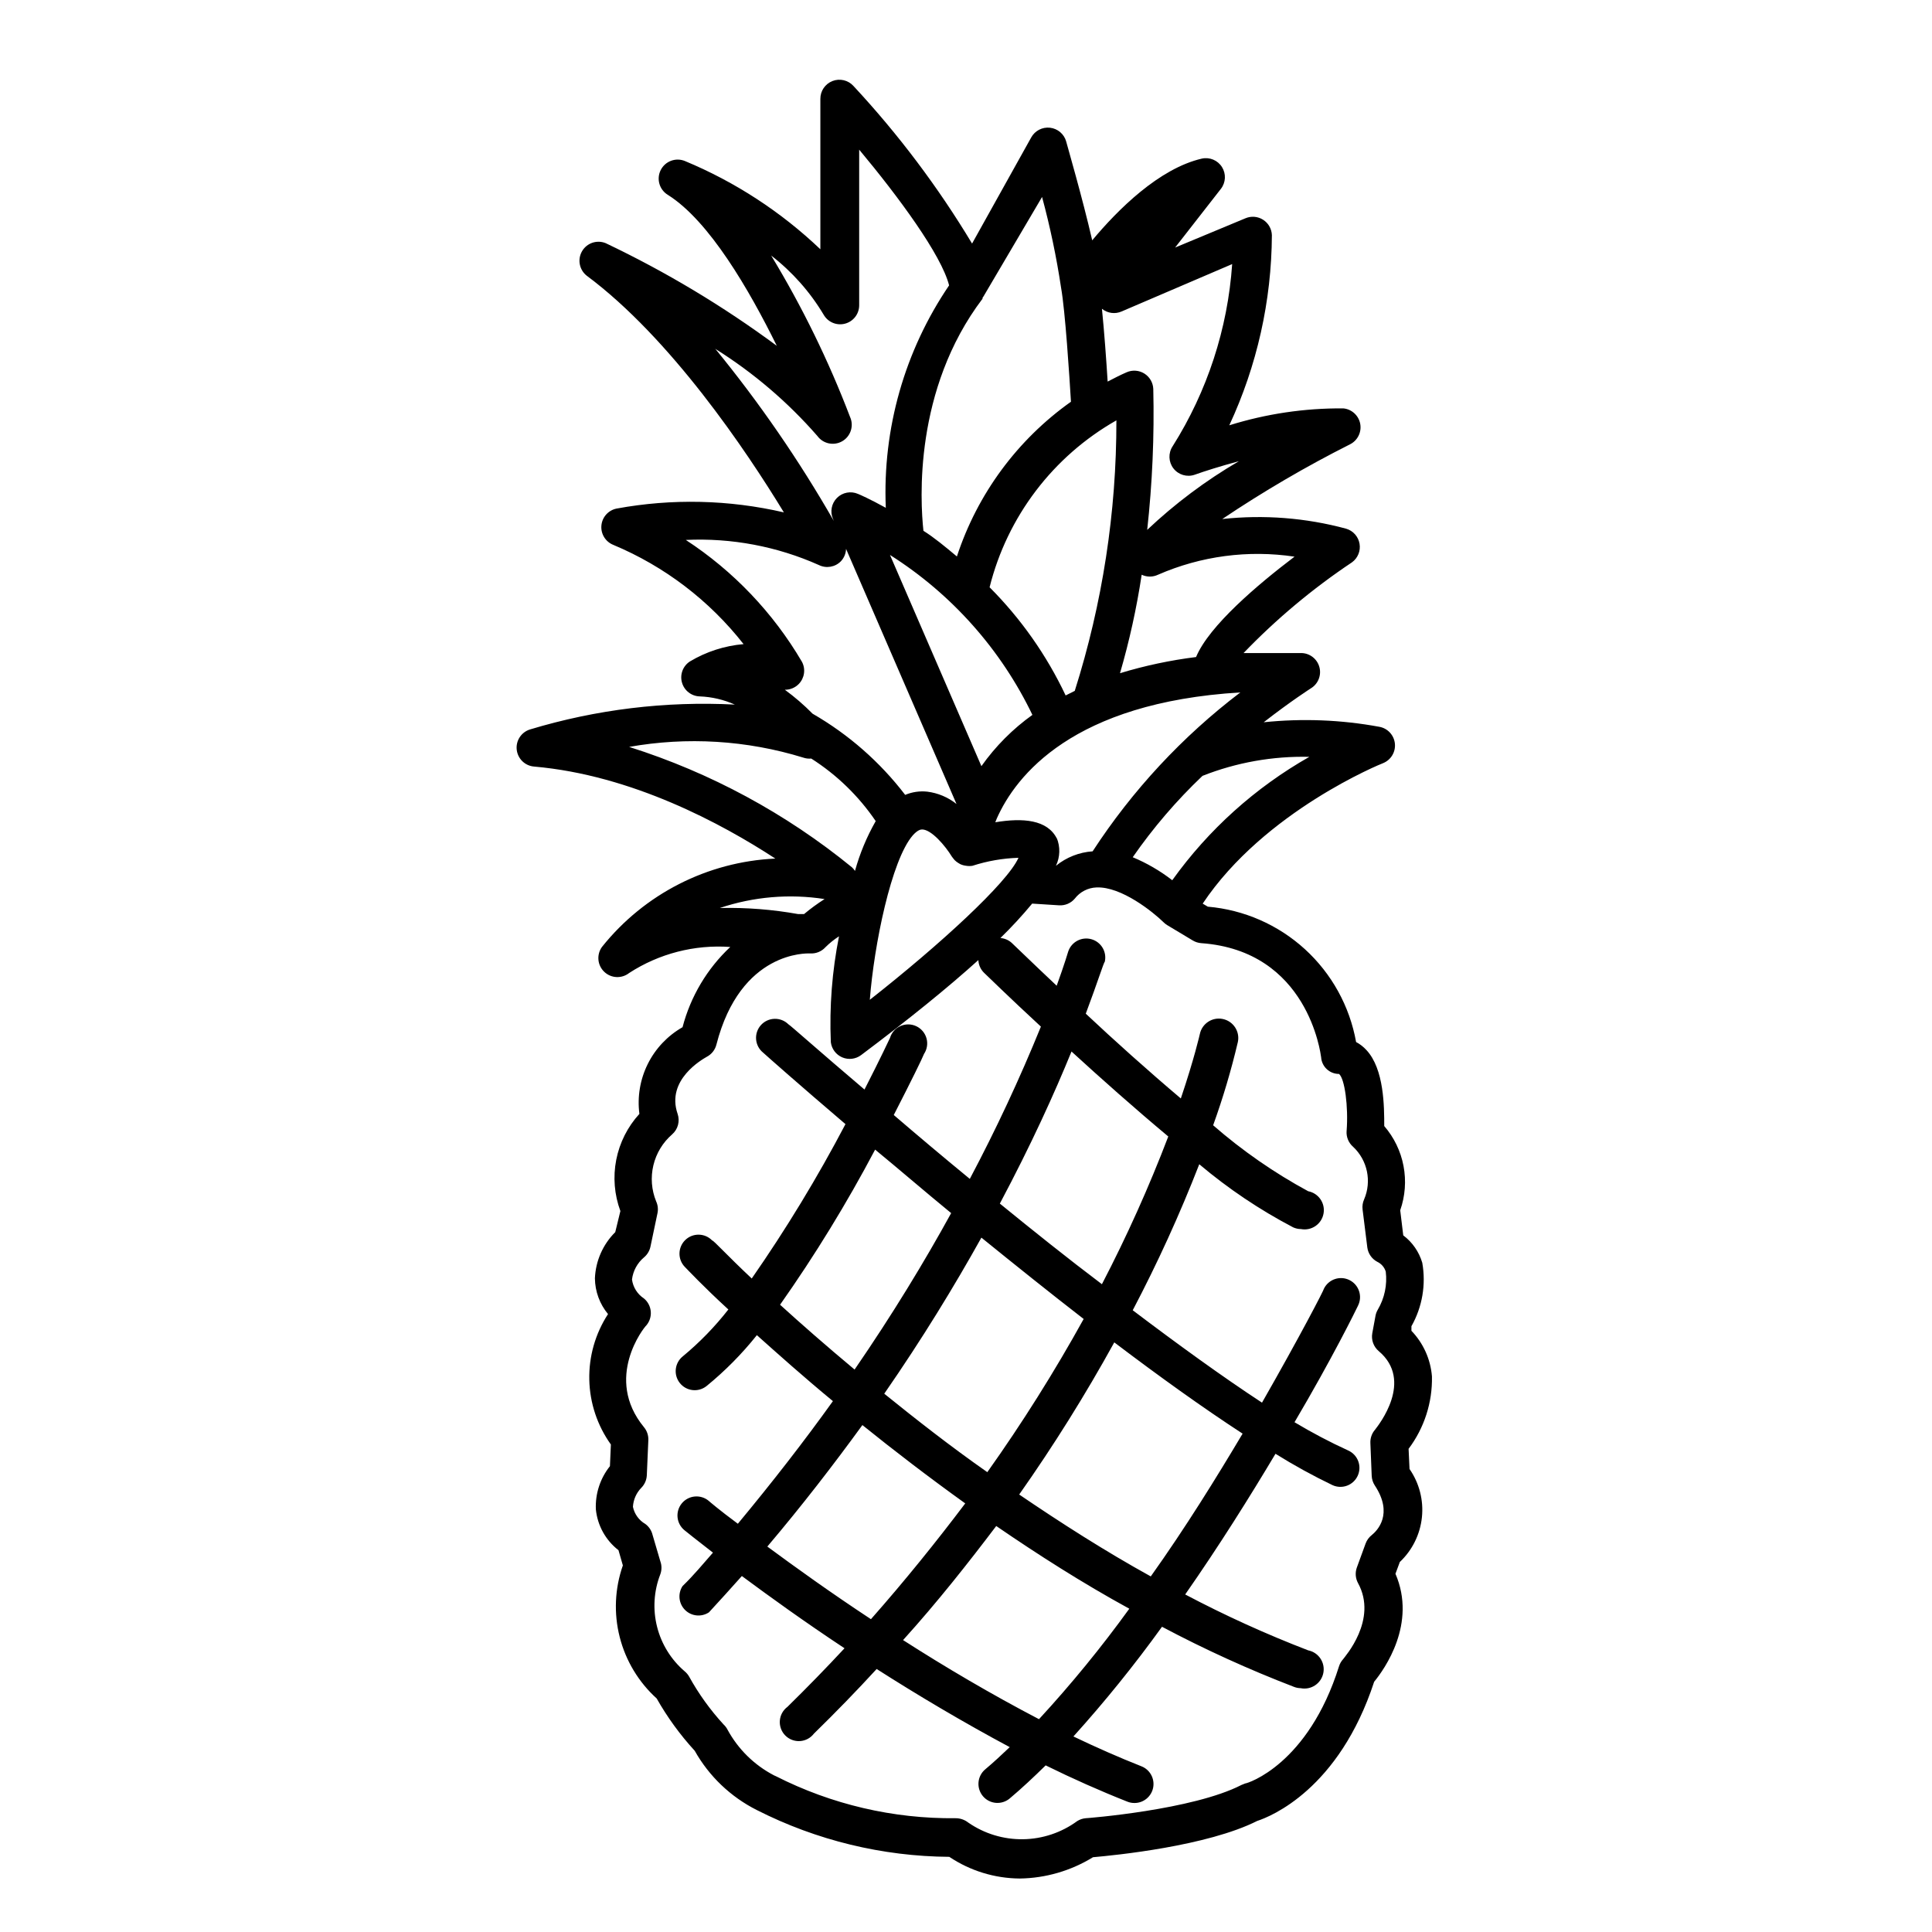 <?xml version="1.0" encoding="UTF-8"?>
<!-- Uploaded to: SVG Repo, www.svgrepo.com, Generator: SVG Repo Mixer Tools -->
<svg fill="#000000" width="800px" height="800px" version="1.1" viewBox="144 144 512 512" xmlns="http://www.w3.org/2000/svg">
 <path d="m517.54 533.3-0.25-5.34h-0.004c4.156-5.523 6.34-12.281 6.195-19.195-0.363-4.535-2.285-8.809-5.438-12.09v-1.211c2.883-5.102 3.898-11.055 2.871-16.824-0.855-2.898-2.621-5.445-5.039-7.258l-0.805-6.648c1.32-3.766 1.621-7.809 0.879-11.727-0.742-3.922-2.508-7.574-5.113-10.594 0-5.039 0-15.113-4.734-20.152-0.781-0.855-1.699-1.57-2.723-2.113-1.691-9.469-6.461-18.117-13.562-24.602-7.106-6.484-16.148-10.445-25.734-11.27l-1.359-0.805c16.375-24.535 47.457-37.129 47.812-37.23v-0.004c2.074-0.84 3.348-2.945 3.125-5.172-0.223-2.223-1.883-4.039-4.082-4.449-10.117-1.871-20.449-2.277-30.684-1.211 7.254-5.644 12.395-8.918 12.543-9.02h0.004c1.891-1.172 2.793-3.445 2.211-5.598-0.582-2.148-2.504-3.664-4.731-3.723h-15.367c8.68-9.02 18.309-17.078 28.719-24.031 1.559-1.121 2.34-3.035 2.019-4.93-0.32-1.895-1.691-3.441-3.531-3.988-10.695-2.894-21.836-3.766-32.852-2.566 10.867-7.297 22.172-13.91 33.859-19.801 2.008-1.004 3.109-3.219 2.703-5.426-0.41-2.207-2.231-3.879-4.469-4.098-10.246-0.082-20.445 1.43-30.227 4.484 7.344-15.785 11.195-32.969 11.285-50.379-0.051-1.664-0.918-3.195-2.32-4.09-1.398-0.898-3.152-1.047-4.684-0.395l-18.641 7.758 12.141-15.566c1.297-1.676 1.406-3.977 0.281-5.769-1.125-1.789-3.25-2.684-5.32-2.242-11.336 2.621-22.27 13.504-29.07 21.664-2.621-11.387-6.648-25.191-6.902-26.199h0.004c-0.555-1.973-2.246-3.41-4.281-3.644-2.035-0.23-4.008 0.789-4.992 2.586l-15.668 28.113c-9-14.973-19.535-28.973-31.438-41.766-1.402-1.547-3.617-2.062-5.562-1.305-1.945 0.762-3.219 2.641-3.203 4.731v39.852c-10.422-9.926-22.582-17.852-35.871-23.375-2.438-1.016-5.242 0.02-6.434 2.375-1.191 2.356-0.363 5.231 1.898 6.59 10.984 6.902 21.562 25.191 28.867 40.004h0.004c-14.203-10.508-29.391-19.617-45.344-27.207-2.324-0.957-5-0.055-6.269 2.117-1.27 2.168-0.746 4.941 1.23 6.5 22.219 16.523 42.219 46.25 52.246 62.723-14.555-3.367-29.645-3.711-44.336-1.008-2.188 0.441-3.824 2.269-4.019 4.492-0.199 2.223 1.09 4.309 3.164 5.133 13.559 5.672 25.441 14.727 34.512 26.297-5.023 0.43-9.883 2-14.211 4.586-1.859 1.199-2.719 3.473-2.113 5.602 0.602 2.133 2.523 3.617 4.734 3.668 3.199 0.125 6.348 0.863 9.27 2.168-18.348-0.949-36.723 1.281-54.309 6.598-2.297 0.727-3.758 2.977-3.488 5.367 0.27 2.394 2.195 4.262 4.594 4.457 25.945 2.266 49.727 15.113 63.934 24.383v0.004c-17.973 0.824-34.719 9.363-45.945 23.426-1.465 2.039-1.211 4.844 0.605 6.578 1.812 1.738 4.625 1.875 6.598 0.324 7.945-5.156 17.355-7.578 26.805-6.902-6.137 5.75-10.52 13.121-12.648 21.262-3.969 2.262-7.176 5.652-9.215 9.746-2.035 4.09-2.809 8.695-2.219 13.227-3.125 3.414-5.246 7.621-6.137 12.164-0.887 4.543-0.508 9.238 1.098 13.582l-1.359 5.59c-3.277 3.258-5.199 7.629-5.391 12.242 0.039 3.465 1.266 6.809 3.477 9.473-3.371 5.168-5.102 11.23-4.965 17.398 0.133 6.164 2.129 12.148 5.719 17.164l-0.25 5.742c-2.586 3.234-3.91 7.301-3.731 11.438 0.426 4.281 2.594 8.195 5.996 10.832l1.16 4.031c-2.141 6.106-2.434 12.711-0.836 18.984 1.594 6.273 5.004 11.938 9.801 16.281 2.824 4.984 6.203 9.633 10.078 13.855 3.801 6.762 9.539 12.234 16.473 15.719 15.809 8.023 33.262 12.266 50.988 12.391 5.531 3.703 12.031 5.703 18.691 5.746 6.856-0.098 13.555-2.051 19.395-5.644 5.793-0.504 30.23-2.922 43.527-9.621 3.578-1.16 21.664-8.414 30.984-36.879 2.769-3.375 11.336-15.418 5.644-28.617l1.16-3.125c3.305-3.117 5.379-7.32 5.852-11.84 0.473-4.519-0.691-9.059-3.281-12.797zm-26.551-188.73c-14.336 8.141-26.73 19.297-36.328 32.699-3.207-2.484-6.731-4.535-10.477-6.098 5.414-7.797 11.609-15.023 18.488-21.562 9.008-3.555 18.637-5.266 28.316-5.039zm-116.48 64.387c1.109-14.461 5.691-37.031 11.387-43.578 1.258-1.41 2.066-1.562 2.469-1.562 2.469 0 6.144 4.332 7.859 7.152l0.301 0.402 0.453 0.555 0.004 0.004c0.285 0.289 0.609 0.543 0.957 0.754l0.504 0.301v0.004c0.508 0.238 1.051 0.391 1.613 0.453 0.547 0.09 1.109 0.09 1.66 0 3.945-1.277 8.051-1.992 12.191-2.117-2.922 6.602-20.805 23.023-39.398 37.633zm43.176-75.57h0.004c-5.273 3.754-9.871 8.371-13.605 13.652l-24.23-55.973c16.363 10.352 29.477 25.105 37.836 42.574zm22.172-77.988c0.031 24.32-3.691 48.504-11.035 71.691l-2.418 1.211v-0.004c-5.023-10.641-11.84-20.336-20.152-28.664 4.68-18.723 16.824-34.707 33.605-44.234zm-15.77 110.84c-2.519-5.039-9.02-5.543-16.324-4.332l0.402-1.008c5.039-11.336 20.152-30.73 64.539-33.402v-0.004c-15.371 11.688-28.613 25.938-39.148 42.117-3.559 0.242-6.953 1.582-9.723 3.832 1.117-2.328 1.191-5.023 0.203-7.406zm62.977-74.719c-9.773 7.406-22.621 18.289-26.098 26.602-6.828 0.852-13.57 2.285-20.152 4.281 2.492-8.559 4.41-17.277 5.742-26.094 1.371 0.652 2.961 0.652 4.332 0 11.367-4.969 23.906-6.625 36.176-4.789zm-45.797-64.992 29.27-12.543c-1.18 17.145-6.598 33.73-15.77 48.266-1.203 1.801-1.121 4.168 0.203 5.879 1.328 1.715 3.598 2.387 5.641 1.676 2.519-0.906 6.801-2.266 11.688-3.578l0.004 0.004c-8.762 5.117-16.91 11.219-24.285 18.188 1.367-12.395 1.906-24.867 1.613-37.332-0.062-1.668-0.941-3.195-2.356-4.086-1.41-0.887-3.172-1.016-4.699-0.348-1.762 0.754-3.375 1.613-5.039 2.469-0.352-5.691-0.906-13.301-1.512-19.297 1.473 1.207 3.5 1.48 5.242 0.703zm-21.109-30.328c2.137 7.906 3.82 15.934 5.035 24.031 1.109 6.195 2.215 23.527 2.621 30.23-14.207 10.078-24.805 24.453-30.227 41.008-3.074-2.57-6.047-5.039-8.867-6.801-0.855-7.91-2.621-37.383 15.668-61.516v-0.25l0.25-0.352zm-86.504 40.305c10.062 6.312 19.145 14.07 26.953 23.023 1.52 2.09 4.371 2.691 6.606 1.395 2.234-1.301 3.125-4.078 2.059-6.43-5.668-14.859-12.664-29.176-20.906-42.773 5.57 4.305 10.289 9.621 13.902 15.668 1.129 1.988 3.453 2.969 5.66 2.387 2.211-0.578 3.754-2.57 3.762-4.856v-41.262c10.43 12.496 21.766 27.859 23.832 35.973v-0.004c-11.785 17.336-17.668 38.008-16.777 58.949-4.18-2.316-6.953-3.527-7.356-3.68-1.895-0.828-4.102-0.418-5.57 1.039-1.465 1.457-1.895 3.66-1.082 5.562l0.25 0.605 0.004-0.004c-9.227-16.109-19.777-31.43-31.539-45.793zm-7.91 50.582c12.113-0.57 24.191 1.707 35.266 6.652 1.961 0.965 4.32 0.559 5.844-1.008 0.836-0.891 1.32-2.055 1.359-3.277l29.27 67.609 0.004 0.004c-2.234-1.785-4.922-2.918-7.758-3.273-1.992-0.215-4 0.082-5.848 0.855-6.676-8.723-15.016-16.031-24.535-21.512-2.277-2.309-4.738-4.434-7.356-6.348 1.383 0.02 2.711-0.527 3.68-1.512 1.539-1.57 1.887-3.953 0.855-5.894-7.629-13-18.164-24.055-30.781-32.297zm-15.113 54.863-0.004 0.004c15.422-2.762 31.281-1.793 46.25 2.82 0.68 0.234 1.402 0.32 2.117 0.25 6.762 4.305 12.574 9.945 17.078 16.578-2.371 4.152-4.215 8.586-5.492 13.199-0.227-0.352-0.496-0.672-0.805-0.957-17.473-14.262-37.492-25.082-58.996-31.891zm24.133 42.672-0.004 0.004c8.934-3 18.453-3.812 27.762-2.367-1.898 1.207-3.715 2.535-5.441 3.981h-1.562c-6.781-1.215-13.668-1.758-20.555-1.613zm172.75 150.49c0.039 0.895 0.316 1.766 0.805 2.519 5.039 7.609 0.656 11.992-0.754 13.148-0.758 0.582-1.336 1.367-1.664 2.266l-2.316 6.348c-0.496 1.359-0.387 2.863 0.301 4.133 5.34 9.723-3.578 19.598-3.93 20.152-0.504 0.547-0.883 1.203-1.105 1.914-8.164 25.996-24.234 31.035-24.84 31.035l-1.008 0.402c-12.898 6.648-40.961 8.816-41.262 8.816-0.805 0.066-1.582 0.328-2.266 0.758-4.176 3.059-9.195 4.742-14.371 4.812-5.176 0.074-10.242-1.469-14.5-4.41-0.961-0.758-2.148-1.168-3.375-1.16-16.535 0.172-32.863-3.648-47.609-11.133l-0.555-0.25v-0.004c-5.184-2.711-9.445-6.902-12.242-12.039-0.266-0.527-0.625-1.008-1.059-1.41-3.555-3.867-6.633-8.148-9.168-12.746-0.293-0.5-0.668-0.941-1.109-1.312-3.621-3.086-6.191-7.223-7.356-11.836-1.164-4.609-0.867-9.473 0.855-13.906 0.414-1.125 0.414-2.356 0-3.477l-2.117-7.203 0.004-0.004c-0.309-1.07-0.965-2.008-1.867-2.668-1.684-0.977-2.875-2.625-3.273-4.535 0.109-1.891 0.895-3.68 2.219-5.039 0.883-0.887 1.402-2.074 1.461-3.324l0.402-9.32c0.051-1.246-0.363-2.465-1.16-3.426-10.68-13 0-26.449 0.656-27.004 0.855-1.027 1.27-2.356 1.145-3.688-0.121-1.332-0.77-2.562-1.801-3.418-1.738-1.137-2.898-2.977-3.172-5.035 0.285-2.281 1.418-4.367 3.172-5.844 0.871-0.723 1.477-1.719 1.715-2.824l1.863-8.867c0.23-1.066 0.105-2.18-0.352-3.172-1.234-3.027-1.488-6.367-0.73-9.547 0.758-3.18 2.492-6.043 4.961-8.188 1.551-1.348 2.129-3.5 1.461-5.441-3.125-9.07 6.602-14.461 7.707-15.113 1.277-0.66 2.215-1.832 2.57-3.227 6.398-24.938 24.082-24.184 24.789-24.184 1.559 0.117 3.086-0.496 4.129-1.66 1.09-1.082 2.289-2.043 3.578-2.871-1.836 9.234-2.566 18.652-2.168 28.062 0.219 1.781 1.371 3.309 3.019 4.016 1.652 0.707 3.555 0.48 4.992-0.59 12.664-9.504 23.023-17.902 31.086-25.191 0.055 1.25 0.578 2.438 1.461 3.324 0.754 0.707 6.602 6.449 15.113 14.309-5.594 13.762-11.883 27.23-18.84 40.355-7.305-5.996-14.105-11.738-20.152-16.93 4.637-9.02 7.609-15.113 8.012-16.172h-0.004c0.816-1.219 1.062-2.734 0.668-4.148-0.395-1.418-1.387-2.59-2.715-3.215-1.328-0.621-2.863-0.637-4.203-0.035-1.34 0.602-2.352 1.758-2.766 3.168 0 0-2.621 5.594-6.75 13.652-11.891-10.078-19.648-17.027-20.152-17.281h-0.004c-0.98-0.973-2.316-1.5-3.699-1.457-1.383 0.043-2.684 0.648-3.606 1.68s-1.375 2.394-1.262 3.773c0.113 1.375 0.789 2.644 1.867 3.512 1.16 1.059 9.473 8.414 21.816 18.941-7.426 14.141-15.723 27.801-24.84 40.91-6.602-6.195-10.078-10.078-10.48-10.078v0.004c-1.934-2.004-5.125-2.062-7.129-0.129-2 1.934-2.059 5.129-0.125 7.129 0.707 0.707 4.734 5.039 11.539 11.285-3.559 4.555-7.594 8.711-12.043 12.395-2.184 1.727-2.555 4.894-0.832 7.078 1.727 2.188 4.894 2.559 7.078 0.832 4.922-4.012 9.398-8.539 13.352-13.5 5.644 5.039 12.395 11.082 20.152 17.48-7.609 10.629-16.07 21.512-25.191 32.496-5.039-3.727-7.656-5.996-7.758-6.098-1.035-0.848-2.363-1.25-3.695-1.117-1.332 0.133-2.559 0.789-3.406 1.824-1.766 2.156-1.453 5.336 0.703 7.102 0.504 0.402 3.176 2.57 7.559 5.945-2.621 2.973-5.039 5.945-8.062 8.867-1.305 2.004-1.023 4.644 0.672 6.332 1.695 1.684 4.34 1.941 6.332 0.621 2.973-3.223 5.894-6.449 8.715-9.621 7.203 5.34 16.473 12.043 27.207 19.145-4.805 5.172-9.84 10.344-15.113 15.516-1.176 0.867-1.914 2.203-2.027 3.66-0.113 1.457 0.41 2.891 1.434 3.93 1.023 1.039 2.453 1.582 3.91 1.492 1.457-0.094 2.801-0.816 3.688-1.977 5.844-5.711 11.387-11.418 16.625-17.129 10.883 6.953 22.922 14.105 35.266 20.707-2.168 2.066-4.332 4.082-6.5 5.894-1.02 0.859-1.66 2.094-1.773 3.426-0.113 1.332 0.309 2.652 1.168 3.676 1.797 2.129 4.977 2.398 7.106 0.605 3.176-2.672 6.348-5.644 9.523-8.766 7.152 3.527 14.41 6.75 21.664 9.621 0.594 0.234 1.223 0.355 1.863 0.352 2.422 0.008 4.504-1.711 4.961-4.086 0.453-2.379-0.844-4.746-3.098-5.637-5.996-2.367-12.043-5.039-18.035-7.91 8.352-9.254 16.188-18.957 23.477-29.07 11.324 6.008 23 11.324 34.965 15.922 0.562 0.223 1.16 0.344 1.762 0.352 2.769 0.559 5.465-1.234 6.023-4.004 0.555-2.769-1.238-5.465-4.008-6.019-11.148-4.289-22.031-9.234-32.598-14.812 8.969-12.848 17.078-25.797 23.93-37.281h0.004c4.879 3.047 9.926 5.82 15.113 8.312 2.531 1.152 5.519 0.039 6.676-2.496 1.156-2.531 0.039-5.519-2.492-6.676-4.891-2.238-9.648-4.742-14.258-7.504 10.078-17.078 16.172-29.523 16.828-30.883l-0.004-0.004c1.254-2.488 0.25-5.523-2.242-6.773-2.488-1.254-5.523-0.25-6.773 2.242 0 0.352-6.398 12.695-16.426 30.23-10.531-6.902-22.27-15.418-34.258-24.484v-0.004c6.602-12.555 12.488-25.473 17.633-38.691 7.66 6.465 16.004 12.074 24.887 16.727 0.648 0.293 1.355 0.449 2.066 0.453 2.769 0.527 5.441-1.289 5.969-4.055 0.531-2.769-1.285-5.441-4.055-5.973-9.016-4.883-17.461-10.746-25.191-17.48 2.606-7.227 4.793-14.594 6.551-22.066 0.586-2.785-1.199-5.512-3.981-6.098-2.781-0.586-5.512 1.199-6.094 3.981 0 0-1.461 6.5-5.039 17.078-8.816-7.457-17.734-15.469-25.191-22.469 3.223-8.566 4.734-13.551 5.039-13.754 0.602-2.613-0.945-5.234-3.523-5.973-2.574-0.738-5.277 0.668-6.152 3.203 0 0-1.008 3.426-3.074 9.117-7.055-6.648-11.688-11.184-11.891-11.336h0.004c-0.832-0.762-1.898-1.223-3.023-1.309 2.965-2.887 5.773-5.934 8.414-9.121l7.106 0.453c1.594 0.109 3.144-0.543 4.18-1.762 1.379-1.797 3.481-2.887 5.742-2.973 6.648-0.301 15.113 6.602 17.785 9.219 0.289 0.289 0.609 0.543 0.957 0.758l6.801 4.082v-0.004c0.676 0.406 1.434 0.648 2.219 0.707 28.312 2.016 31.641 29.27 31.789 30.23v-0.004c0.16 2.5 2.234 4.441 4.738 4.434 1.512 1.211 2.519 8.664 2.016 15.113l-0.004 0.004c-0.121 1.586 0.516 3.137 1.715 4.18 3.82 3.57 4.988 9.152 2.922 13.957-0.375 0.836-0.516 1.758-0.402 2.668l1.258 10.078c0.215 1.605 1.191 3.012 2.621 3.777 1.094 0.512 1.918 1.465 2.266 2.621 0.422 3.5-0.324 7.039-2.113 10.074-0.293 0.5-0.5 1.047-0.605 1.613l-0.855 4.637c-0.316 1.77 0.336 3.574 1.711 4.734 9.32 7.859 0 19.547-1.008 20.859-0.84 0.977-1.27 2.238-1.207 3.523zm-124.19 43.527c9.117-10.078 17.281-20.453 24.688-30.23 11.035 7.559 22.824 15.113 35.266 21.914v0.004c-7.391 10.223-15.383 20-23.934 29.273-12.746-6.652-24.938-13.855-36.02-20.961zm-8.516-5.539c-10.781-7.106-20.152-13.855-27.457-19.246 9.219-10.883 17.531-21.664 25.191-32.195 8.312 6.699 17.434 13.703 27.258 20.758-7.609 10.074-15.875 20.355-24.992 30.684zm39.297-33.051c9.129-12.965 17.539-26.422 25.191-40.305 11.84 8.969 23.477 17.332 34.008 24.184-6.953 11.688-15.113 24.887-24.336 37.836-12.141-6.703-23.781-14.16-34.965-21.766zm-8.363-5.844c-10.078-7.055-19.094-14.156-27.406-20.859 10.078-14.559 18.59-28.516 25.746-41.363 8.766 7.106 17.938 14.461 27.105 21.562h-0.004c-7.746 14.004-16.273 27.562-25.543 40.609zm-35.266-27.258c-7.609-6.348-14.207-12.141-19.75-17.18 9.266-13.152 17.68-26.883 25.191-41.109 6.144 5.039 12.898 10.883 20.152 16.828-7.055 12.844-15.52 26.801-25.594 41.461zm38.492-43.984c8.363-15.719 14.559-29.422 18.992-40.305 7.809 7.152 16.777 15.113 25.645 22.52v0.004c-5.106 13.375-10.977 26.445-17.586 39.145-9.219-6.953-18.387-14.309-27.105-21.41z"/>
</svg>